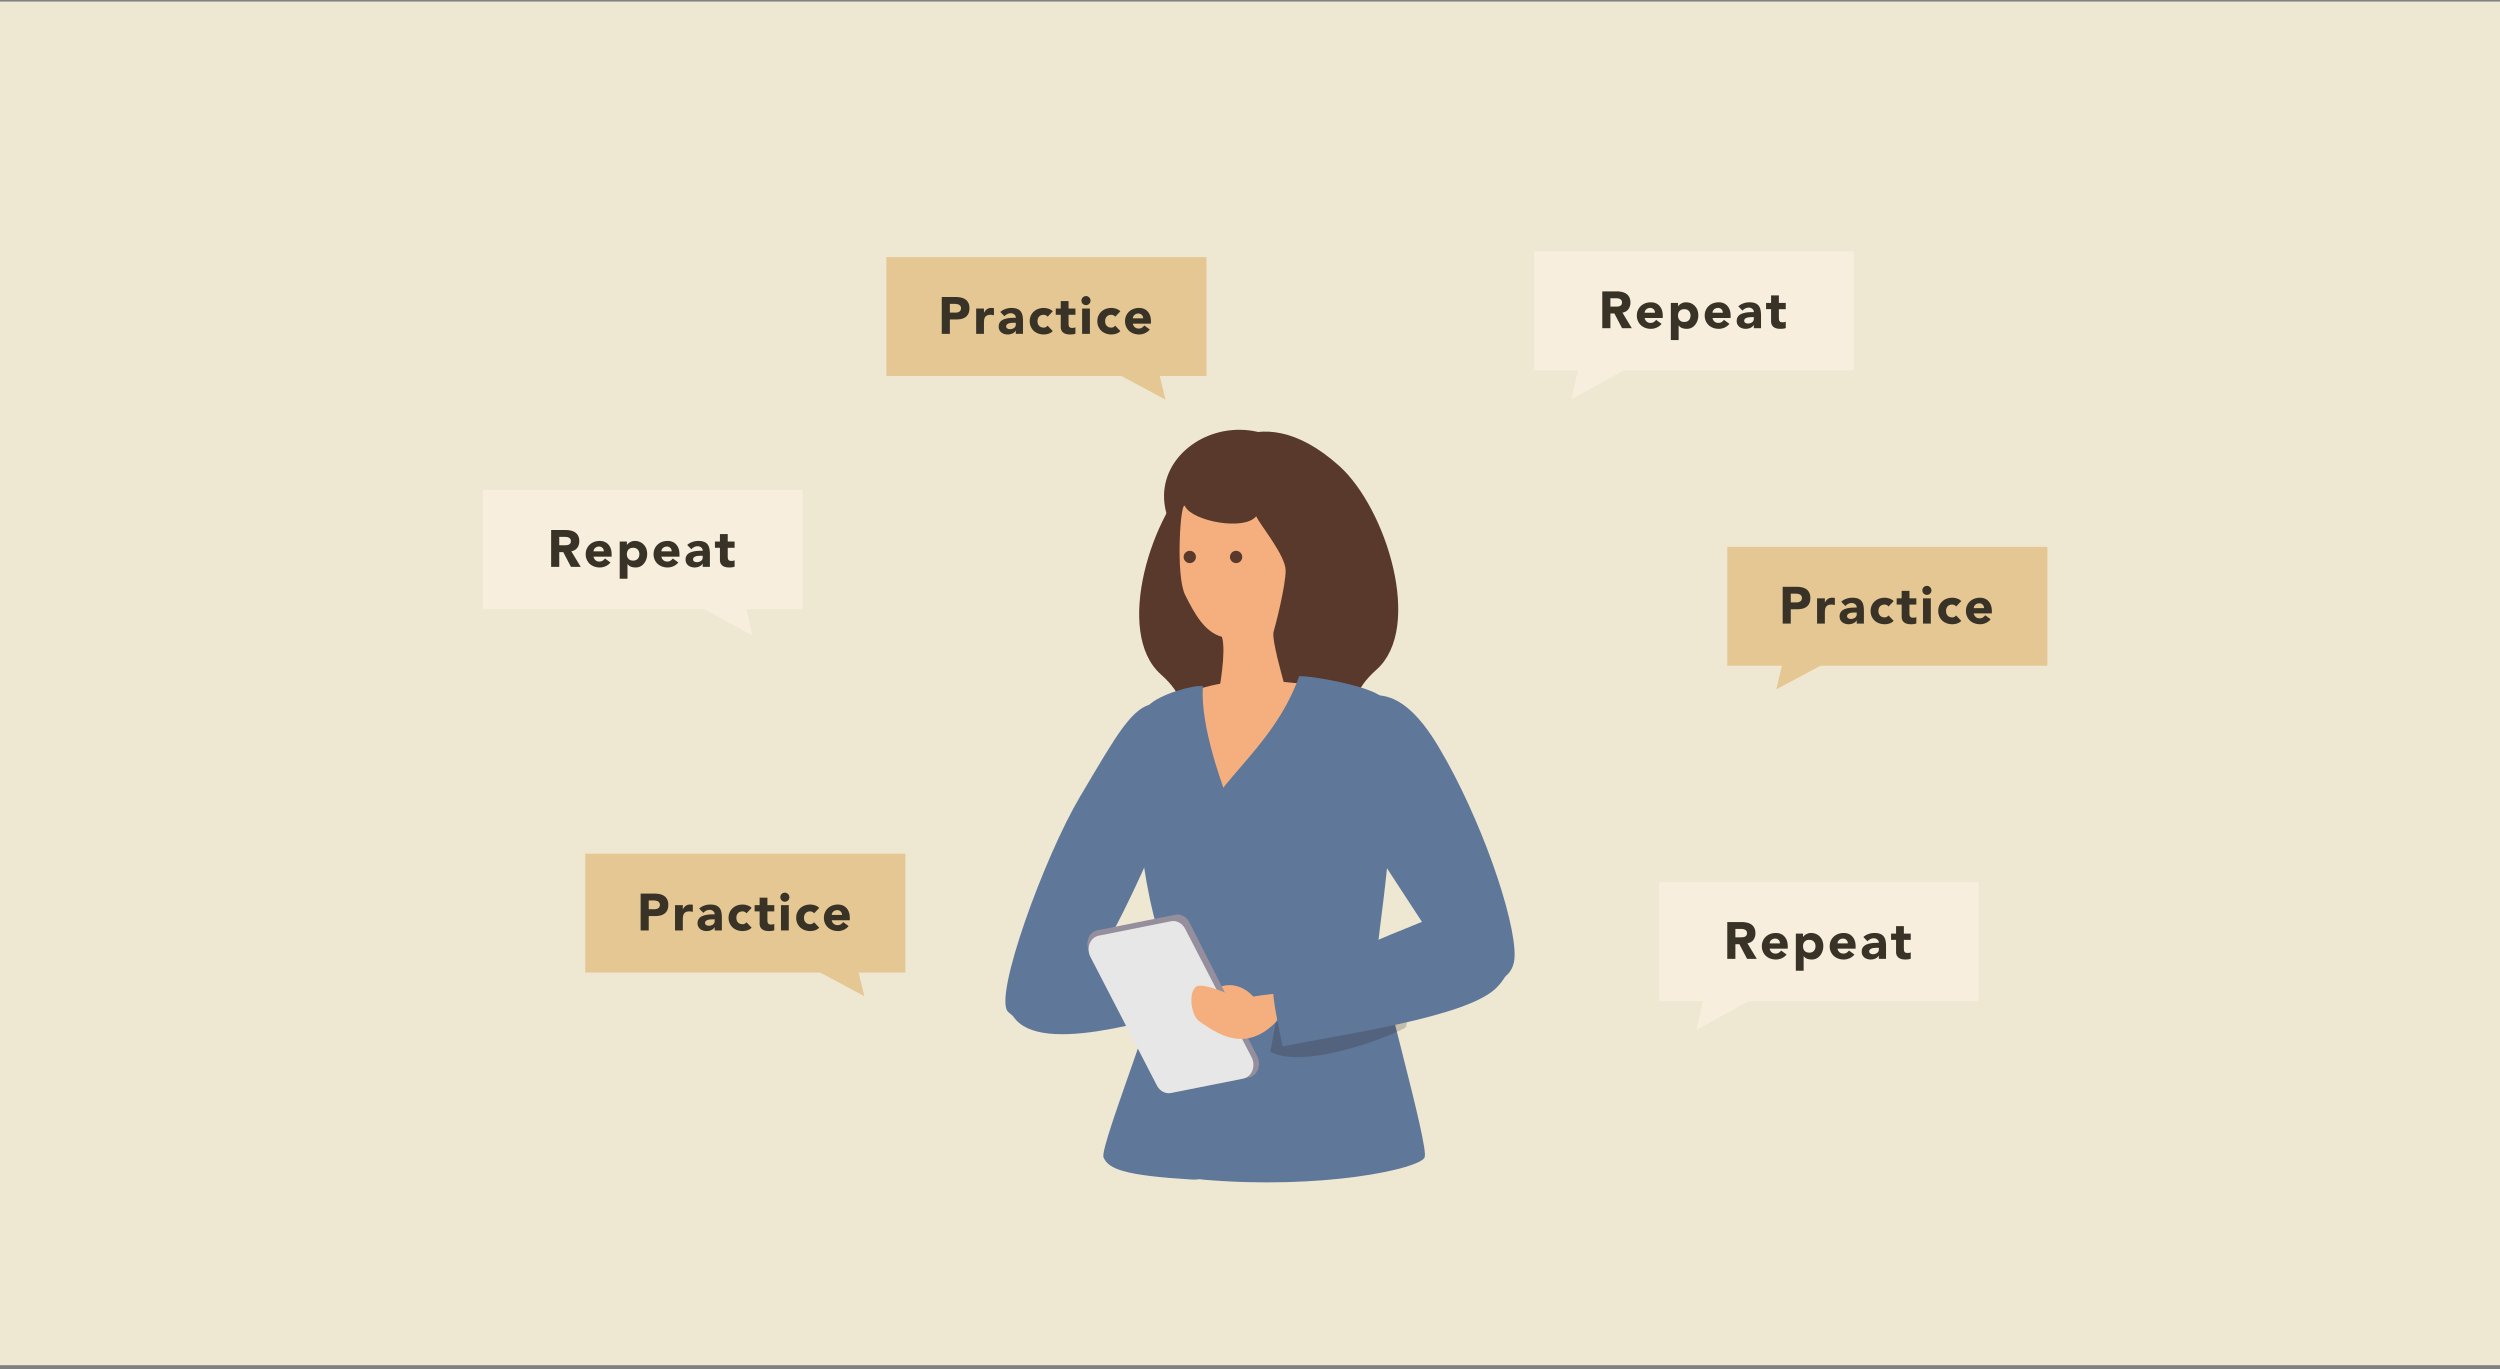 <svg xmlns="http://www.w3.org/2000/svg" width="440" height="241" fill="none"><rect width="100%" height="100%" fill="#808080" stroke="none"/><path fill="#EEE8D3" d="M0 .273h440v240H0z"/><path fill="#5F7799" d="M177.425 178.092c-2.678-2.525 6.44-27.454 12.696-37.946s9.19-16.088 13.208-16.286c2.891-.14 4.515 15.425 1.629 20.925-2.887 5.499-16.984 43.257-27.533 33.307"/><path fill="#5F7799" d="M177.44 174.283c.537-5.446 23.771-6.834 30.927-6.022-.18 2.98-.33 7.338.256 9.655-12.068 3.309-32.406 8.799-31.188-3.633z"/><path fill="#58392B" d="M235.731 82.027c8.263 7.444 14.809 28.442 6.551 35.813-8.257 7.376.01 10.463 2.214 13.398 7.291 9.704-12.734 14.483-20.962 5.906-3.364-3.506-6.966-10.448-4.733-16.968s3.873-5.876 2.403-9.577-3.742-5.277-2.127-9.974c1.615-4.701-4.903-13.91-6.58-16.57s8.247-15.532 23.239-2.023z"/><path fill="#58392B" d="M210.853 82.871c-8.263 7.444-14.809 28.441-6.552 35.813 8.258 7.376-.009 10.462-2.213 13.398-7.291 9.704 12.734 14.482 20.962 5.906 3.365-3.507 6.966-10.448 4.733-16.968s-3.873-5.877-2.403-9.577 3.742-5.277 2.127-9.974c-1.615-4.701 4.903-13.911 6.58-16.57 1.678-2.661-8.248-15.533-23.239-2.023z"/><path fill="#58392B" d="M223.097 105.994c4.515-2.134 15.741-16.455 5.264-26.188-3.538-3.289-7.72-4.455-11.569-4.106-7.536.687-13.787 7.188-11.414 14.941 9.549.61 17.719 15.353 17.719 15.353"/><path fill="#F5AF7E" d="M208.584 89.13c-.798-1.602-1.731 12.116 0 15.579s3.461 6.535 6.473 7.372c.837 2.568-.556 9.77-.556 9.77s-4.433 26.227 6.102 25.752c9.934-.444 5.279-27.759 5.279-27.759s-2.123-7.371-1.731-8.653 2.122-8.15 2.122-10.777-4.35-7.817-5.192-9.548c-2.122 2.626-11.216.837-12.502-1.731z"/><path fill="#F5AF7E" d="M209.953 121.72c1.755-.982 6.937-1.814 9.171-2.09s12.826 1.117 14.078 1.045-14.566 38.478-14.566 38.478l-8.678-37.433z"/><path fill="#58392B" d="M209.402 99.103a1.078 1.078 0 1 0 0-2.156 1.078 1.078 0 0 0 0 2.156M217.555 99.103a1.079 1.079 0 1 0-.001-2.158 1.079 1.079 0 0 0 .001 2.158"/><path fill="#5F7799" d="M243.243 122.749c-1.9-2.012-12.985-3.942-14.595-3.724-4.723 13.432-17.056 20.02-17.056 27.517 0 7.498-11.879 60.027.053 61.067 21.045 1.833 38.221-1.887 39.087-3.904.865-2.016-8.499-34.013-8.209-37.472.29-3.458 5.618-38.299.72-43.484"/><path fill="#231815" d="m232.169 175.958-7.997 1.538s-1.203 5.243-1.527 6.955c5.618 5.06 25.265-3.352 24.83-3.753l1.634-8.987z" opacity=".2" style="mix-blend-mode:multiply"/><path fill="#5F7799" d="M202.113 124.196c1.899-2.012 7.981-3.676 9.591-3.458-.894 14.124 14.01 39.576 14.01 47.073s-4.003 40.51-15.958 39.789-14.668-1.871-15.529-3.889c-.86-2.017 12.541-34.226 10.728-37.186-3.399-5.563-7.745-37.134-2.848-42.324z"/><path fill="#F5AF7E" d="M221.46 176.682c-1.677-3.047-4.568-3.657-6.309-3.13-1.74.528-1.764 1.979-1.764 1.979l8.073 1.146z"/><path fill="#958E9C" d="m206.102 192.365 13.696-2.728c1.509-.3 2.253-2.187 1.47-3.73l-11.932-23.57c-.502-.997-1.508-1.538-2.48-1.345l-13.696 2.728c-1.508.3-2.253 2.186-1.47 3.73l11.932 23.57c.503.997 1.509 1.538 2.48 1.345"/><path fill="#E7E7E7" d="m206.082 192.366 12.739-2.54c1.518-.305 2.258-2.205 1.455-3.753l-11.694-22.608c-.508-.982-1.504-1.515-2.466-1.326l-12.739 2.54c-1.518.304-2.257 2.205-1.455 3.753l11.694 22.608c.508.982 1.504 1.514 2.466 1.326"/><path fill="#F5AF7E" d="M224.786 174.84s-5.202.576-5.932.9-7.141-3.255-8.451-1.992-.705 5.127.73 6.045 4.298 3.261 7.76 3.043c3.466-.218 5.917-3.246 5.917-3.246l-.029-4.745z"/><path fill="#5F7799" d="M253.269 131.569c-3.172-5.326-8.702-12.639-16.046-7.376-6.164 4.416-1.668 14.835 3.181 22.724 5.961 9.693 11.289 17.142 12.754 20.121 3.447 7.009 13.227 7.894 13.41 1.277.184-6.616-5.989-24.474-13.304-36.746z"/><path fill="#5F7799" d="M263.262 173.955c-5.279 5.098-27.102 8.102-37.521 10.206-.923-4.58-1.6-7.231-1.807-11.256 11.041-3.768 31.723-13.843 36.577-13.756s8.586 9.171 2.751 14.806"/><path fill="#E5C793" d="M212.346 45.242H156v20.929h56.346z"/><path fill="#393327" d="M165.75 52.274h2.409q.503 0 .952.092.449.091.779.32.337.22.531.605.201.376.201.952 0 .568-.183.953a1.56 1.56 0 0 1-.504.613 2.1 2.1 0 0 1-.76.33q-.44.092-.952.092h-1.044v2.527h-1.429zm1.429 2.748h.952q.192 0 .366-.037a1 1 0 0 0 .321-.119.66.66 0 0 0 .229-.238.75.75 0 0 0 .092-.385.6.6 0 0 0-.12-.394.7.7 0 0 0-.293-.238 1.1 1.1 0 0 0-.393-.1 3 3 0 0 0-.422-.028h-.732zm4.624-.715h1.373v.715h.019q.219-.413.522-.614.302-.21.76-.21.119 0 .238.009t.22.036v1.255a2 2 0 0 0-.293-.064 1.5 1.5 0 0 0-.293-.028q-.395 0-.623.11a.84.84 0 0 0-.357.312q-.12.191-.156.467a5 5 0 0 0-.037.604v1.86h-1.373zm6.98 3.893h-.018q-.229.357-.614.512-.375.156-.796.156-.312 0-.605-.091a1.5 1.5 0 0 1-.504-.257 1.3 1.3 0 0 1-.348-.43 1.3 1.3 0 0 1-.128-.596q0-.384.138-.65.145-.265.384-.44.247-.173.559-.265.31-.1.641-.147.34-.045.668-.054.34-.01.623-.01a.7.7 0 0 0-.265-.577.9.9 0 0 0-.614-.22 1.34 1.34 0 0 0-.623.147q-.275.138-.494.385l-.733-.751q.385-.357.898-.531a3.1 3.1 0 0 1 1.062-.184q.605 0 .989.156.394.146.623.44.238.292.329.723.093.422.092.98v2.262h-1.264zm-.339-1.392a5 5 0 0 0-.393.018q-.23.009-.449.073a1.1 1.1 0 0 0-.367.193.45.45 0 0 0-.146.357q0 .248.211.366a.9.9 0 0 0 .439.119 1.34 1.34 0 0 0 .724-.21.7.7 0 0 0 .229-.257.7.7 0 0 0 .091-.366v-.293zm5.936-1.063a.73.73 0 0 0-.284-.238.8.8 0 0 0-.394-.1q-.522 0-.815.31-.284.312-.284.816 0 .503.284.815.293.311.815.311a.74.74 0 0 0 .394-.1 1.2 1.2 0 0 0 .284-.239l.907.953q-.32.33-.761.467a2.848 2.848 0 0 1-1.795-.037 2.4 2.4 0 0 1-.787-.467 2.3 2.3 0 0 1-.715-1.703q0-.531.193-.962a2.2 2.2 0 0 1 .522-.732q.339-.312.787-.477.458-.165.971-.165.394 0 .824.138.44.128.761.458zm4.895-.339h-1.209v1.484q0 .183.018.339.018.147.082.256a.45.45 0 0 0 .193.174q.137.055.357.055.11 0 .284-.018a.52.52 0 0 0 .275-.11v1.145a2 2 0 0 1-.477.11 4 4 0 0 1-.485.027 2.6 2.6 0 0 1-.641-.073 1.5 1.5 0 0 1-.513-.23 1.2 1.2 0 0 1-.348-.42 1.5 1.5 0 0 1-.119-.623v-2.116h-.879v-1.099h.879V52.99h1.374v1.318h1.209zm1.174-1.099h1.374v4.451h-1.374zm-.11-1.4q0-.33.229-.56a.78.78 0 0 1 .568-.238q.33 0 .558.238a.74.74 0 0 1 .238.56q0 .328-.238.567a.76.76 0 0 1-.558.229.8.8 0 0 1-.568-.229.8.8 0 0 1-.229-.568m5.941 2.838a.73.73 0 0 0-.284-.238.8.8 0 0 0-.394-.1q-.522 0-.815.31-.284.312-.284.816 0 .503.284.815.294.311.815.311a.74.74 0 0 0 .394-.1 1.2 1.2 0 0 0 .284-.239l.907.953a1.8 1.8 0 0 1-.76.467 2.838 2.838 0 0 1-1.795-.037q-.45-.165-.788-.467a2.3 2.3 0 0 1-.522-.742 2.3 2.3 0 0 1-.192-.961q0-.531.192-.962a2.2 2.2 0 0 1 .522-.732q.339-.312.788-.477.457-.165.97-.165.395 0 .825.138.44.128.76.458zm6.076 2.244q-.33.421-.833.65a2.5 2.5 0 0 1-1.044.23q-.513 0-.971-.166a2.4 2.4 0 0 1-.788-.467 2.3 2.3 0 0 1-.522-.742 2.3 2.3 0 0 1-.192-.961q0-.531.192-.962a2.2 2.2 0 0 1 .522-.732q.34-.312.788-.477.458-.165.971-.165.476 0 .86.165.394.165.66.477.274.301.421.732.147.43.147.962v.43h-3.187q.083.394.357.632.275.23.677.23.34 0 .568-.147.238-.156.412-.394zm-1.163-1.96a.815.815 0 0 0-.843-.843q-.228 0-.403.074a1 1 0 0 0-.302.192.9.9 0 0 0-.192.266.9.9 0 0 0-.073.311z"/><path fill="#E5C793" d="m205.123 70.335-10.502-5.623 7.727-5.962zM360.346 96.242H304v20.929h56.346z"/><path fill="#393327" d="M313.75 103.274h2.409q.503 0 .952.092t.779.32q.337.22.531.605.201.376.201.952 0 .568-.183.953t-.504.613a2.1 2.1 0 0 1-.76.33q-.44.092-.952.092h-1.044v2.527h-1.429zm1.429 2.748h.952q.192 0 .366-.037a1 1 0 0 0 .321-.119.65.65 0 0 0 .229-.238.75.75 0 0 0 .092-.385.6.6 0 0 0-.12-.394.7.7 0 0 0-.293-.238 1.1 1.1 0 0 0-.393-.1 3 3 0 0 0-.422-.028h-.732zm4.624-.715h1.373v.715h.019q.219-.413.522-.614.302-.21.76-.211.119 0 .238.01.119.009.22.036v1.255a1.6 1.6 0 0 0-.293-.064 1.5 1.5 0 0 0-.293-.028q-.395 0-.623.11a.84.84 0 0 0-.357.312q-.12.192-.156.467a5 5 0 0 0-.037.604v1.859h-1.373zm6.98 3.893h-.018a1.3 1.3 0 0 1-.614.512q-.376.156-.796.156-.312 0-.605-.091a1.5 1.5 0 0 1-.504-.257 1.3 1.3 0 0 1-.348-.43 1.3 1.3 0 0 1-.128-.596q0-.384.138-.65.145-.265.384-.439.247-.174.559-.266.31-.1.641-.147.34-.045.668-.054.34-.01.623-.01a.7.7 0 0 0-.265-.577.92.92 0 0 0-.614-.219q-.338 0-.623.146-.275.138-.494.385l-.733-.751q.385-.357.898-.531a3.1 3.1 0 0 1 1.062-.184q.605 0 .989.156.394.146.623.44.238.292.329.723.092.422.092.98v2.262h-1.264zm-.339-1.392q-.155 0-.393.018a1.8 1.8 0 0 0-.449.073 1.1 1.1 0 0 0-.367.192.45.45 0 0 0-.146.358q0 .247.211.366.21.119.439.119a1.3 1.3 0 0 0 .724-.211.7.7 0 0 0 .229-.256.7.7 0 0 0 .091-.366v-.293zm5.936-1.063a.74.74 0 0 0-.284-.238.8.8 0 0 0-.394-.101q-.522 0-.815.312-.284.31-.284.815 0 .503.284.815.293.31.815.311a.74.74 0 0 0 .394-.1q.165-.101.284-.239l.907.953q-.32.33-.761.467a2.846 2.846 0 0 1-1.795-.037 2.4 2.4 0 0 1-.787-.467 2.29 2.29 0 0 1-.715-1.703q0-.531.193-.962.192-.43.522-.732.339-.312.787-.477.458-.165.971-.165.394 0 .824.138.44.128.761.458zm4.895-.339h-1.209v1.484q0 .183.018.339.019.147.082.256a.44.44 0 0 0 .193.174q.137.055.357.055.11 0 .284-.018a.5.5 0 0 0 .275-.11v1.145a2 2 0 0 1-.477.11 5 5 0 0 1-.485.027 2.6 2.6 0 0 1-.641-.073 1.5 1.5 0 0 1-.513-.229 1.16 1.16 0 0 1-.348-.421 1.5 1.5 0 0 1-.119-.623v-2.116h-.879v-1.099h.879v-1.318h1.374v1.318h1.209zm1.174-1.099h1.374v4.451h-1.374zm-.11-1.401a.76.76 0 0 1 .229-.559.78.78 0 0 1 .568-.238q.33 0 .558.238a.75.75 0 0 1 .238.559q0 .33-.238.568a.76.76 0 0 1-.558.229.8.8 0 0 1-.568-.229.8.8 0 0 1-.229-.568m5.941 2.839a.74.74 0 0 0-.284-.238.8.8 0 0 0-.394-.101q-.522 0-.815.312-.284.31-.284.815 0 .503.284.815.294.31.815.311a.74.74 0 0 0 .394-.1q.165-.101.284-.239l.907.953q-.32.33-.76.467a2.836 2.836 0 0 1-1.795-.037q-.45-.165-.788-.467a2.29 2.29 0 0 1-.714-1.703q0-.531.192-.962t.522-.732q.339-.312.788-.477.457-.165.97-.165a2.7 2.7 0 0 1 .825.138q.44.128.76.458zm6.076 2.244a2.2 2.2 0 0 1-.833.65 2.5 2.5 0 0 1-1.044.229q-.513 0-.971-.165a2.4 2.4 0 0 1-.788-.467 2.29 2.29 0 0 1-.714-1.703q0-.531.192-.962t.522-.732q.34-.312.788-.477.458-.165.971-.165.476 0 .86.165.394.165.66.477.274.302.421.732t.147.962v.43h-3.187q.082.394.357.632.275.23.677.229.34 0 .568-.146.238-.156.412-.394zm-1.163-1.96a.814.814 0 0 0-.843-.842q-.228 0-.403.073a1 1 0 0 0-.302.192.9.9 0 0 0-.192.266.9.9 0 0 0-.073.311z"/><path fill="#E5C793" d="m312.62 121.335 10.501-5.623-7.727-5.962zM159.346 150.242H103v20.929h56.346z"/><path fill="#393327" d="M112.75 157.274h2.409q.503 0 .952.092t.779.32q.337.22.531.605.201.375.201.952 0 .568-.183.953t-.504.613a2.1 2.1 0 0 1-.76.33q-.44.092-.952.092h-1.044v2.527h-1.429zm1.429 2.748h.952q.192 0 .366-.037a1 1 0 0 0 .321-.119.65.65 0 0 0 .229-.238.75.75 0 0 0 .092-.385.6.6 0 0 0-.12-.394.7.7 0 0 0-.293-.238 1.1 1.1 0 0 0-.393-.1 3 3 0 0 0-.422-.028h-.732zm4.624-.715h1.373v.715h.019q.219-.413.522-.614.302-.21.76-.211.119 0 .238.01.119.009.22.036v1.255a1.6 1.6 0 0 0-.293-.064 1.5 1.5 0 0 0-.293-.028q-.395 0-.623.11a.84.84 0 0 0-.357.312q-.12.192-.156.467a5 5 0 0 0-.037.604v1.859h-1.373zm6.98 3.893h-.018a1.3 1.3 0 0 1-.614.512q-.376.156-.796.156-.312 0-.605-.091a1.5 1.5 0 0 1-.504-.257 1.3 1.3 0 0 1-.348-.43 1.3 1.3 0 0 1-.128-.596q0-.384.138-.65.145-.265.384-.439.247-.174.559-.266.31-.1.641-.147.34-.045.668-.054.34-.01.623-.01a.7.7 0 0 0-.265-.577.92.92 0 0 0-.614-.219q-.339 0-.623.146-.275.138-.494.385l-.733-.751q.385-.357.898-.531a3.1 3.1 0 0 1 1.062-.184q.605 0 .989.156.394.147.623.44.238.292.329.723.092.422.092.98v2.262h-1.264zm-.339-1.392q-.155 0-.393.018a1.8 1.8 0 0 0-.449.073 1.1 1.1 0 0 0-.367.192.45.45 0 0 0-.146.358q0 .247.211.366.21.119.439.119a1.3 1.3 0 0 0 .724-.211.7.7 0 0 0 .229-.256.7.7 0 0 0 .091-.366v-.293zm5.936-1.063a.74.74 0 0 0-.284-.238.8.8 0 0 0-.394-.101q-.522 0-.815.312-.284.31-.284.815t.284.815q.293.31.815.311a.74.74 0 0 0 .394-.1q.165-.102.284-.239l.907.953q-.32.33-.761.467a2.846 2.846 0 0 1-1.795-.037 2.4 2.4 0 0 1-.787-.467 2.29 2.29 0 0 1-.715-1.703q0-.531.193-.962.192-.43.522-.732.339-.312.787-.477.458-.165.971-.165.394 0 .824.138.44.128.761.458zm4.895-.339h-1.209v1.484q0 .183.018.339.018.147.082.256a.44.44 0 0 0 .193.174q.136.055.357.055.11 0 .284-.018a.5.5 0 0 0 .275-.11v1.145a2 2 0 0 1-.477.11 5 5 0 0 1-.485.027 2.6 2.6 0 0 1-.641-.073 1.5 1.5 0 0 1-.513-.229 1.16 1.16 0 0 1-.348-.421 1.5 1.5 0 0 1-.119-.623v-2.116h-.879v-1.099h.879v-1.318h1.374v1.318h1.209zm1.174-1.099h1.374v4.451h-1.374zm-.11-1.401a.76.76 0 0 1 .229-.559.78.78 0 0 1 .568-.238q.33 0 .558.238a.75.75 0 0 1 .238.559q0 .33-.238.568a.76.76 0 0 1-.558.229.8.8 0 0 1-.568-.229.8.8 0 0 1-.229-.568m5.941 2.839a.74.74 0 0 0-.284-.238.8.8 0 0 0-.394-.101q-.522 0-.815.312-.284.31-.284.815t.284.815q.294.31.815.311a.74.74 0 0 0 .394-.1q.165-.102.284-.239l.907.953q-.32.33-.76.467a2.836 2.836 0 0 1-1.795-.037q-.45-.164-.788-.467a2.29 2.29 0 0 1-.714-1.703q0-.531.192-.962t.522-.732q.339-.312.788-.477.457-.165.97-.165a2.7 2.7 0 0 1 .825.138q.44.128.76.458zm6.076 2.244a2.2 2.2 0 0 1-.833.65 2.5 2.5 0 0 1-1.044.229q-.513 0-.971-.165a2.4 2.4 0 0 1-.788-.467 2.29 2.29 0 0 1-.714-1.703q0-.531.192-.962t.522-.732q.34-.312.788-.477.458-.165.971-.165.476 0 .86.165.394.165.66.477.274.301.421.732.147.43.147.962v.43h-3.187q.083.394.357.632.275.23.677.229.34 0 .568-.146.238-.156.412-.394zm-1.163-1.96a.814.814 0 0 0-.843-.842q-.228 0-.403.073a1 1 0 0 0-.302.192.9.9 0 0 0-.192.266.9.9 0 0 0-.073.311z"/><path fill="#E5C793" d="m152.123 175.335-10.502-5.623 7.727-5.962z"/><path fill="#F7EEDD" d="M348.264 155.242H292v20.949h56.264z"/><path fill="#393327" d="M304 162.281h2.509q.495 0 .935.101.448.091.778.321.339.22.531.604.202.375.202.943 0 .687-.358 1.173-.357.475-1.044.604l1.649 2.738h-1.713l-1.355-2.591h-.705v2.591H304zm1.429 2.684h.842q.192 0 .403-.01.22-.018.394-.082a.7.7 0 0 0 .284-.22q.119-.146.119-.412a.7.7 0 0 0-.101-.394.63.63 0 0 0-.256-.219 1.1 1.1 0 0 0-.357-.11 3 3 0 0 0-.394-.028h-.934zm9.006 3.031a2.2 2.2 0 0 1-.833.65 2.5 2.5 0 0 1-1.044.229q-.513 0-.971-.165a2.4 2.4 0 0 1-.788-.467 2.3 2.3 0 0 1-.522-.742 2.3 2.3 0 0 1-.192-.961q0-.531.192-.962a2.2 2.2 0 0 1 .522-.732q.34-.312.788-.477.458-.165.971-.165.476 0 .861.165.393.165.659.477.275.301.421.732.147.43.147.962v.43h-3.187q.082.394.357.632.274.23.678.229.339 0 .568-.146.238-.156.412-.394zm-1.163-1.96a.811.811 0 0 0-.842-.842q-.23 0-.403.073a1 1 0 0 0-.303.192.9.9 0 0 0-.192.266.9.9 0 0 0-.073.311zm2.796-1.722h1.263v.586h.019q.082-.118.21-.238.138-.127.312-.229.183-.1.394-.164.21-.065.448-.065.495 0 .898.174.402.165.687.477.293.302.448.723t.156.925q0 .468-.146.898a2.4 2.4 0 0 1-.403.751 2 2 0 0 1-.632.531 1.85 1.85 0 0 1-.852.192 2.5 2.5 0 0 1-.806-.128 1.3 1.3 0 0 1-.604-.458h-.019v2.564h-1.373zm1.263 2.226q0 .504.284.815.293.31.815.311.522 0 .806-.311.293-.311.293-.815t-.293-.815q-.284-.312-.806-.312t-.815.312q-.284.31-.284.815m9.048 1.456q-.33.422-.834.65a2.5 2.5 0 0 1-1.044.229q-.513 0-.971-.165a2.4 2.4 0 0 1-.787-.467 2.29 2.29 0 0 1-.714-1.703q0-.531.192-.962t.522-.732q.339-.312.787-.477.458-.165.971-.165.477 0 .861.165.394.165.66.477.274.301.421.732.146.43.146.962v.43h-3.187q.082.394.357.632.276.23.678.229.339 0 .568-.146.238-.156.412-.394zm-1.163-1.96a.815.815 0 0 0-.843-.842q-.23 0-.403.073a1 1 0 0 0-.302.192.82.82 0 0 0-.266.577zm5.46 2.171h-.018a1.3 1.3 0 0 1-.614.512q-.375.156-.797.156-.311 0-.604-.091a1.5 1.5 0 0 1-.504-.257 1.3 1.3 0 0 1-.348-.43 1.3 1.3 0 0 1-.128-.596q0-.384.137-.65.147-.265.385-.439.247-.174.559-.266.31-.1.641-.147.338-.045.668-.054.34-.01.623-.01a.7.7 0 0 0-.266-.577.9.9 0 0 0-.613-.219q-.34 0-.623.146-.274.138-.495.385l-.732-.751q.384-.357.897-.531a3.1 3.1 0 0 1 1.063-.184q.604 0 .989.156.393.147.623.44.237.293.329.723.092.422.092.98v2.262h-1.264zm-.339-1.392q-.156 0-.394.018a1.8 1.8 0 0 0-.448.073 1.1 1.1 0 0 0-.367.192.45.45 0 0 0-.146.358q0 .247.21.366a.9.9 0 0 0 .44.119 1.33 1.33 0 0 0 .723-.211.7.7 0 0 0 .229-.256.7.7 0 0 0 .092-.366v-.293zm5.954-1.402h-1.209v1.484q0 .183.018.339.019.147.083.256a.44.44 0 0 0 .192.174 1 1 0 0 0 .357.055q.11 0 .284-.018a.5.5 0 0 0 .275-.11v1.145a2 2 0 0 1-.476.11 5 5 0 0 1-.486.027q-.348 0-.641-.073a1.5 1.5 0 0 1-.513-.229 1.2 1.2 0 0 1-.348-.421 1.5 1.5 0 0 1-.119-.623v-2.116h-.879v-1.099h.879v-1.318h1.374v1.318h1.209z"/><path fill="#F7EEDD" d="m298.566 181.277 2.622-11.621 7.805 5.859zM141.264 86.242H85v20.949h56.264z"/><path fill="#393327" d="M97 93.281h2.51q.494 0 .934.101.448.092.778.32.339.22.531.605.202.375.202.943 0 .687-.358 1.172-.357.477-1.044.605l1.649 2.738h-1.713l-1.355-2.591h-.705v2.591H97zm1.429 2.684h.842q.193 0 .403-.01.22-.019.394-.082a.7.7 0 0 0 .284-.22q.119-.147.119-.412a.7.7 0 0 0-.101-.394.63.63 0 0 0-.256-.22 1.1 1.1 0 0 0-.357-.11 3 3 0 0 0-.394-.027h-.934zm9.006 3.031q-.329.421-.833.65a2.5 2.5 0 0 1-1.044.23q-.513 0-.971-.166a2.4 2.4 0 0 1-.788-.467 2.3 2.3 0 0 1-.522-.742 2.3 2.3 0 0 1-.192-.961q0-.531.192-.962.194-.43.522-.732a2.4 2.4 0 0 1 .788-.477q.458-.165.971-.165.475 0 .861.165.393.165.659.477.275.301.421.732.147.43.147.962v.43h-3.187q.083.395.357.632.275.23.678.23.339 0 .568-.147.237-.156.412-.394zm-1.163-1.96a.812.812 0 0 0-.842-.843q-.23 0-.403.074a1 1 0 0 0-.303.192.9.9 0 0 0-.192.266.9.9 0 0 0-.073.311zm2.796-1.722h1.263v.587h.019q.083-.12.21-.239a1.73 1.73 0 0 1 1.154-.458q.495 0 .898.175.402.165.687.476.293.301.448.723t.156.925q0 .467-.146.898-.138.42-.403.75-.257.33-.632.532a1.85 1.85 0 0 1-.852.192q-.43 0-.806-.128a1.3 1.3 0 0 1-.604-.458h-.019v2.564h-1.373zm1.263 2.226q0 .503.284.815.293.31.815.311.522 0 .806-.311.294-.312.293-.815 0-.504-.293-.815-.284-.312-.806-.312t-.815.312q-.284.31-.284.815m9.048 1.456q-.33.421-.834.65a2.5 2.5 0 0 1-1.044.23q-.513 0-.971-.166a2.4 2.4 0 0 1-.787-.467 2.3 2.3 0 0 1-.522-.742 2.3 2.3 0 0 1-.192-.961q0-.531.192-.962t.522-.732q.339-.312.787-.477.459-.165.971-.165.477 0 .861.165.394.165.66.477.274.301.421.732.146.43.146.962v.43h-3.187q.083.395.357.632.276.23.678.23.339 0 .568-.147.238-.156.412-.394zm-1.163-1.96a.816.816 0 0 0-.843-.843q-.23 0-.403.074a1 1 0 0 0-.302.192.82.82 0 0 0-.266.577zm5.46 2.17h-.018q-.23.358-.614.513a2.06 2.06 0 0 1-1.401.065 1.5 1.5 0 0 1-.504-.257 1.3 1.3 0 0 1-.348-.43 1.3 1.3 0 0 1-.128-.596q0-.384.137-.65.147-.265.385-.44.247-.173.559-.265.31-.1.641-.147a6 6 0 0 1 .668-.054q.34-.01.623-.01a.7.7 0 0 0-.266-.577.9.9 0 0 0-.613-.22q-.34 0-.623.147-.275.138-.495.385l-.732-.751q.384-.357.897-.531a3.1 3.1 0 0 1 1.063-.184q.604 0 .989.156.393.146.623.44.237.292.329.723.092.422.092.98v2.262h-1.264zm-.339-1.391q-.156 0-.394.018-.228.009-.448.073a1.1 1.1 0 0 0-.367.192.45.45 0 0 0-.146.358q0 .248.21.366.211.12.44.119a1.34 1.34 0 0 0 .723-.21.7.7 0 0 0 .229-.257.7.7 0 0 0 .092-.366v-.293zm5.954-1.402h-1.209v1.484q0 .183.018.339.019.147.083.256a.45.45 0 0 0 .192.174 1 1 0 0 0 .357.055q.11 0 .284-.018a.5.5 0 0 0 .275-.11v1.145a2 2 0 0 1-.476.11 4 4 0 0 1-.486.027 2.6 2.6 0 0 1-.641-.073 1.5 1.5 0 0 1-.513-.229 1.2 1.2 0 0 1-.348-.421 1.5 1.5 0 0 1-.119-.623v-2.116h-.879v-1.099h.879v-1.318h1.374v1.318h1.209z"/><path fill="#F7EEDD" d="m132.426 111.862-2.621-11.62-7.805 5.859zM326.264 44.242H270v20.95h56.264z"/><path fill="#393327" d="M282 51.281h2.509q.495 0 .935.101.448.092.778.32.339.22.531.605.202.375.202.943 0 .687-.358 1.172-.357.477-1.044.605l1.649 2.738h-1.713l-1.355-2.592h-.705v2.592H282zm1.429 2.684h.842q.192 0 .403-.01.22-.019.394-.082a.7.7 0 0 0 .284-.22q.119-.146.119-.412a.7.7 0 0 0-.101-.394.63.63 0 0 0-.256-.22 1.1 1.1 0 0 0-.357-.11 3 3 0 0 0-.394-.027h-.934zm9.006 3.031q-.329.421-.833.65a2.5 2.5 0 0 1-1.044.23q-.513 0-.971-.166a2.4 2.4 0 0 1-.788-.467 2.3 2.3 0 0 1-.522-.742 2.3 2.3 0 0 1-.192-.961q0-.531.192-.962.194-.43.522-.732a2.4 2.4 0 0 1 .788-.477q.458-.164.971-.164.476 0 .861.164.393.165.659.477.275.302.421.732.147.43.147.962v.43h-3.187q.082.395.357.632.274.23.678.23.339 0 .568-.147.238-.156.412-.394zm-1.163-1.96a.812.812 0 0 0-.842-.842q-.23 0-.403.073a1 1 0 0 0-.303.192.9.9 0 0 0-.192.266.9.9 0 0 0-.073.311zm2.796-1.722h1.263v.587h.019q.082-.12.21-.239a1.73 1.73 0 0 1 1.154-.457q.495 0 .898.174.402.165.687.476.293.302.448.723.156.422.156.925 0 .467-.146.898-.138.42-.403.75-.257.33-.632.532a1.85 1.85 0 0 1-.852.192q-.43 0-.806-.128a1.3 1.3 0 0 1-.604-.458h-.019v2.564h-1.373zm1.263 2.226q0 .504.284.815.293.311.815.311t.806-.311q.293-.312.293-.815 0-.504-.293-.815-.284-.312-.806-.312t-.815.312q-.284.31-.284.815m9.048 1.456q-.33.421-.834.65a2.5 2.5 0 0 1-1.044.23q-.513 0-.971-.166a2.4 2.4 0 0 1-.787-.467 2.3 2.3 0 0 1-.522-.742 2.3 2.3 0 0 1-.192-.961q0-.531.192-.962t.522-.732q.339-.312.787-.477.458-.164.971-.164.477 0 .861.164.394.165.66.477.274.302.421.732t.146.962v.43h-3.187q.082.395.357.632.276.23.678.23.339 0 .568-.147.238-.156.412-.394zm-1.163-1.96a.816.816 0 0 0-.843-.842q-.23 0-.403.073a1 1 0 0 0-.302.192.82.82 0 0 0-.266.577zm5.46 2.17h-.018q-.23.358-.614.513a2.06 2.06 0 0 1-1.401.065 1.5 1.5 0 0 1-.504-.257 1.3 1.3 0 0 1-.348-.43 1.3 1.3 0 0 1-.128-.596q0-.384.137-.65.147-.265.385-.44.247-.173.559-.265.31-.1.641-.147a6 6 0 0 1 .668-.055q.34-.009.623-.009a.7.7 0 0 0-.266-.577.9.9 0 0 0-.613-.22q-.34 0-.623.147-.274.138-.495.385l-.732-.751q.384-.357.897-.531a3.1 3.1 0 0 1 1.063-.183q.604 0 .989.155.393.147.623.44.237.293.329.723.092.422.092.98v2.262h-1.264zm-.339-1.391q-.156 0-.394.018-.228.009-.448.073a1.1 1.1 0 0 0-.367.193.45.45 0 0 0-.146.357q0 .247.21.366.211.12.44.119a1.34 1.34 0 0 0 .723-.21.7.7 0 0 0 .229-.257.7.7 0 0 0 .092-.366v-.293zm5.954-1.402h-1.209v1.484q0 .183.018.339.019.147.083.256a.45.45 0 0 0 .192.174 1 1 0 0 0 .357.055q.11 0 .284-.018a.5.5 0 0 0 .275-.11v1.145a2 2 0 0 1-.476.11 4 4 0 0 1-.486.027 2.6 2.6 0 0 1-.641-.073 1.5 1.5 0 0 1-.513-.229 1.2 1.2 0 0 1-.348-.421 1.5 1.5 0 0 1-.119-.623v-2.116h-.879v-1.099h.879v-1.318h1.374v1.318h1.209z"/><path fill="#F7EEDD" d="m276.566 70.277 2.622-11.62 7.805 5.858z"/></svg>